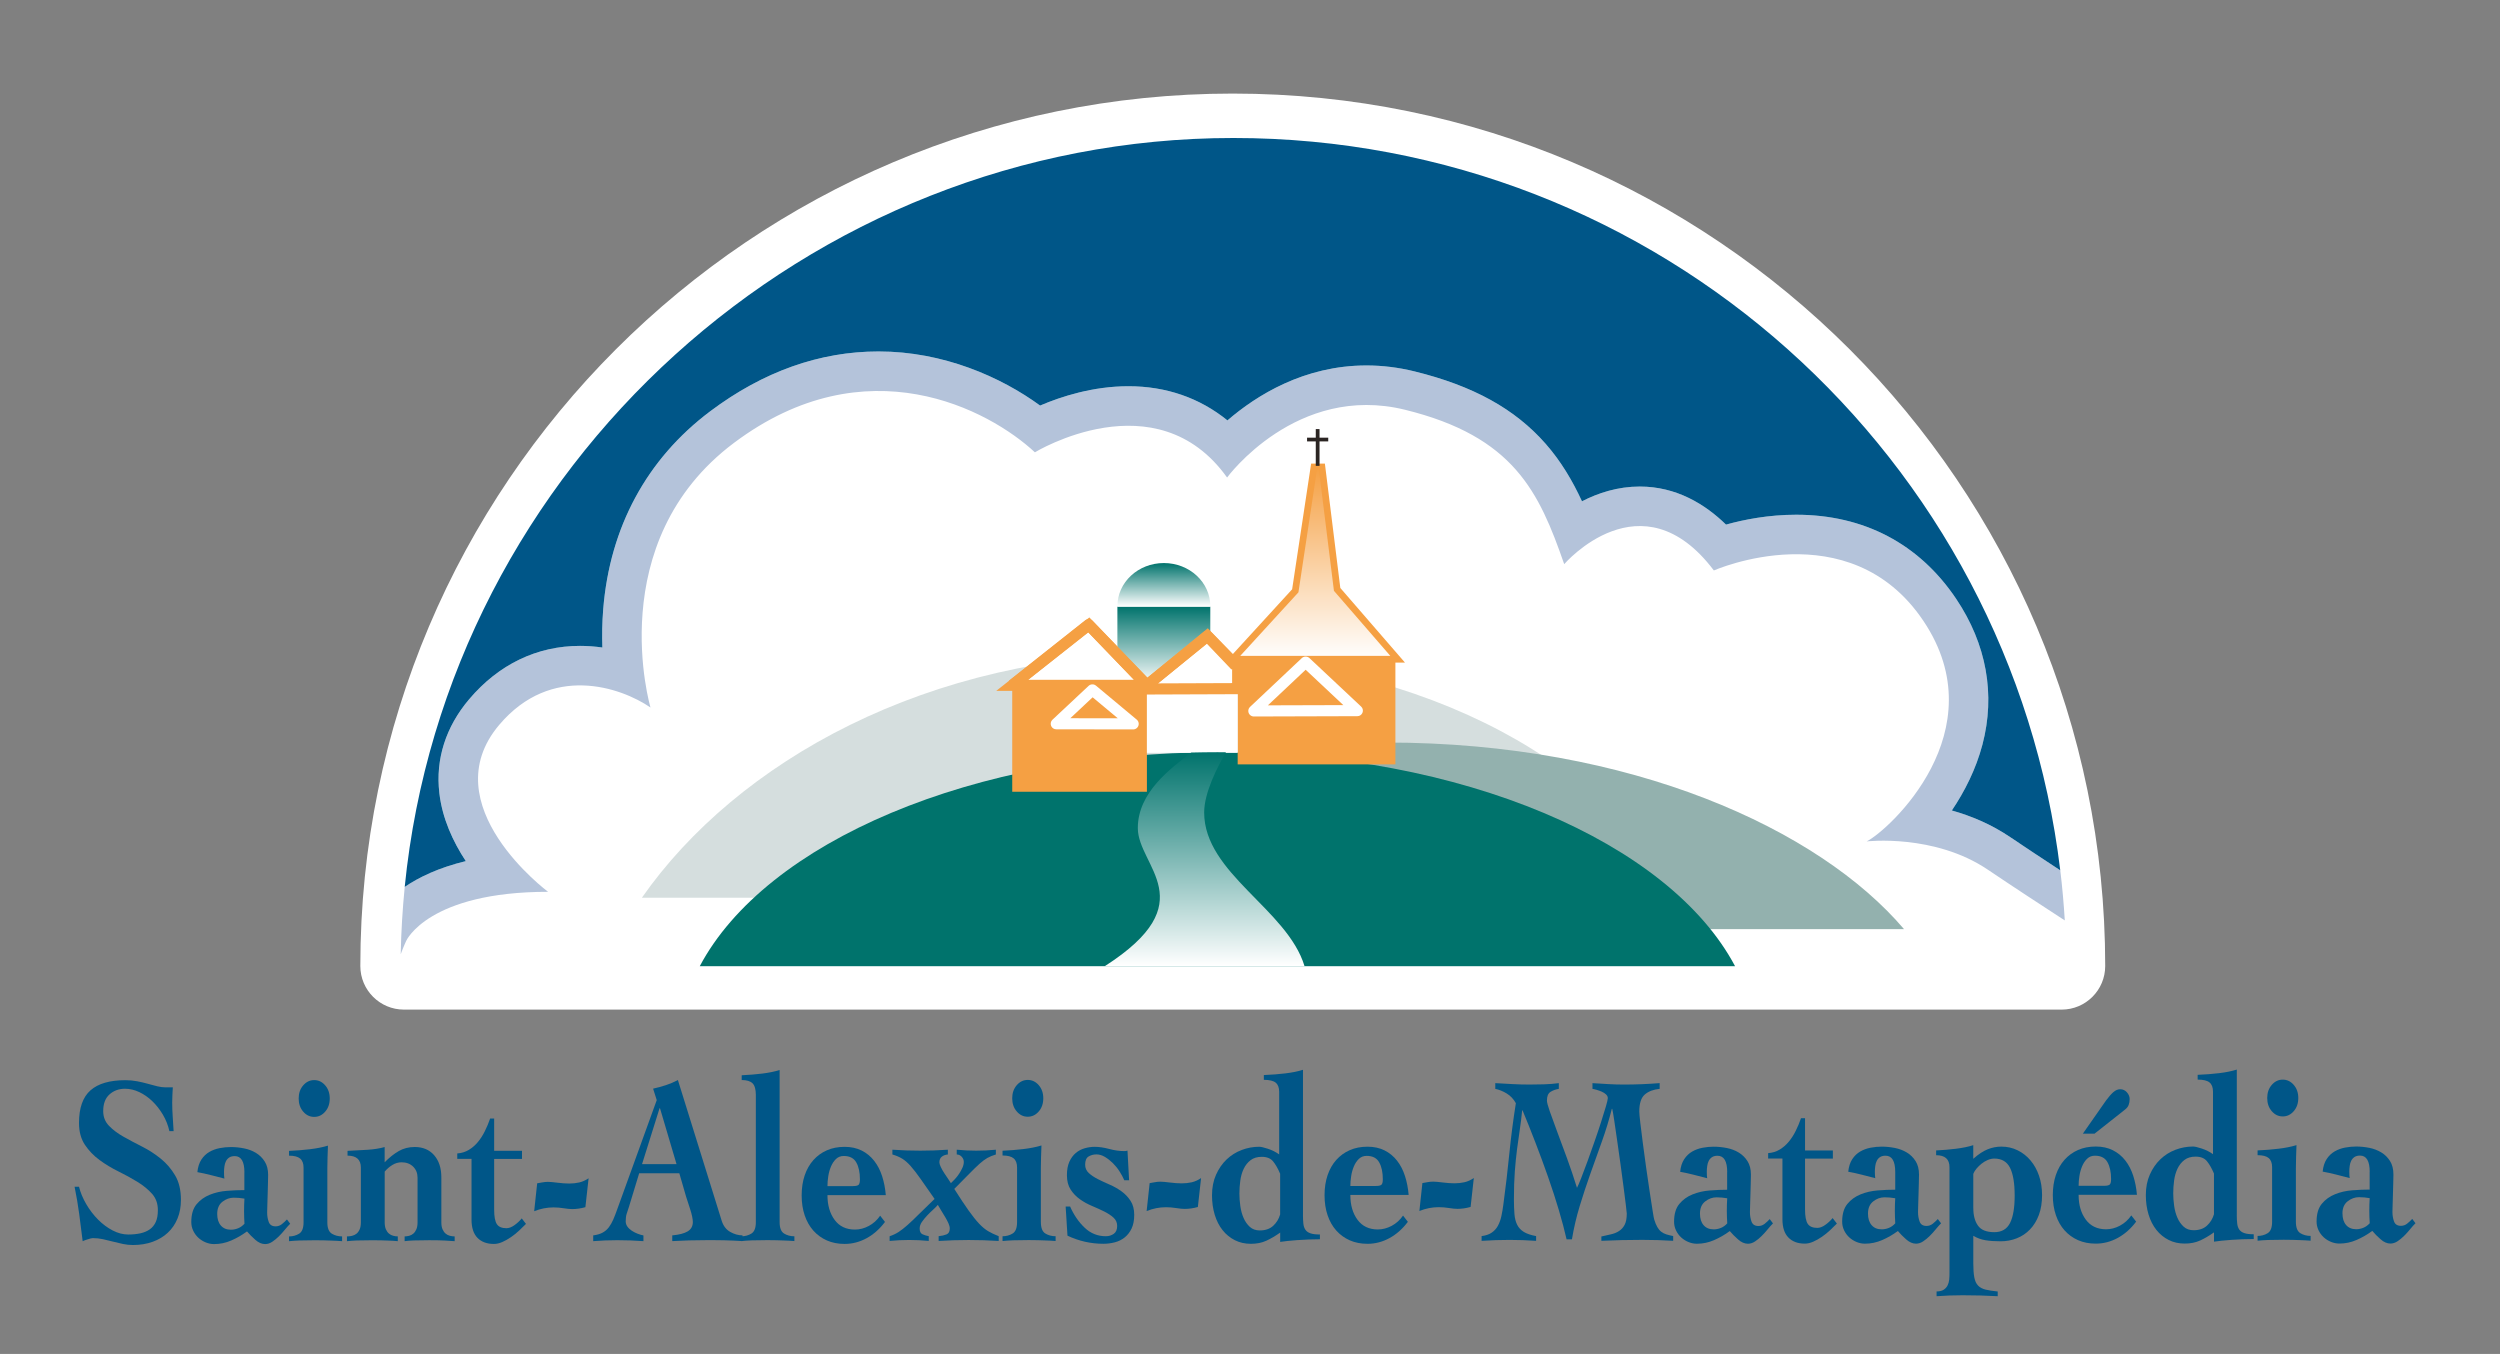 <?xml version="1.0" encoding="UTF-8"?>
<svg id="Calque_1" xmlns="http://www.w3.org/2000/svg" xmlns:xlink="http://www.w3.org/1999/xlink" viewBox="0 0 864 467.91">
  <rect x="0" y="0" width="864" height="467.91" fill="#808080" stroke="none"/>
  <defs>
    <style>
      .cls-1, .cls-2 {
        fill: #fff;
      }

      .cls-1, .cls-3 {
        stroke-miterlimit: 10;
      }

      .cls-1, .cls-3, .cls-4 {
        stroke: #f5a043;
      }

      .cls-1, .cls-4, .cls-5 {
        stroke-width: 3.84px;
      }

      .cls-6 {
        fill: #2b2523;
      }

      .cls-7 {
        fill: #00736c;
      }

      .cls-8 {
        fill: #f5a043;
      }

      .cls-9 {
        fill: #93b1ae;
      }

      .cls-10 {
        fill: url(#linear-gradient-4);
      }

      .cls-3 {
        fill: url(#linear-gradient-2);
        stroke-width: 2.31px;
      }

      .cls-11 {
        fill: url(#linear-gradient-3);
      }

      .cls-4, .cls-5 {
        fill: none;
        stroke-linejoin: round;
      }

      .cls-12 {
        fill: #d5dede;
      }

      .cls-13 {
        fill: #005688;
      }

      .cls-14 {
        fill: #b4c3da;
      }

      .cls-5 {
        stroke: #fff;
        stroke-linecap: square;
      }

      .cls-15 {
        fill: url(#linear-gradient);
      }
    </style>
    <linearGradient id="linear-gradient" x1="402.23" y1="236.65" x2="402.23" y2="209.66" gradientUnits="userSpaceOnUse">
      <stop offset="0" stop-color="#fff"/>
      <stop offset="1" stop-color="#00736c"/>
    </linearGradient>
    <linearGradient id="linear-gradient-2" x1="454.51" y1="227.83" x2="454.51" y2="161.37" gradientUnits="userSpaceOnUse">
      <stop offset="0" stop-color="#fff"/>
      <stop offset="1" stop-color="#f5a043"/>
    </linearGradient>
    <linearGradient id="linear-gradient-3" y1="209.63" y2="194.59" xlink:href="#linear-gradient"/>
    <linearGradient id="linear-gradient-4" x1="416.32" y1="333.92" x2="416.32" y2="259.98" xlink:href="#linear-gradient"/>
  </defs>
  <g>
    <g>
      <path class="cls-2" d="M426.04,32.34h0c166.41,0,301.52,135.1,301.52,301.52h0c0,8.31-6.75,15.06-15.06,15.06H139.59c-8.31,0-15.06-6.75-15.06-15.06h0c0-166.41,135.1-301.52,301.52-301.52Z"/>
      <g>
        <path class="cls-12" d="M577.71,310.26c-22.09-48.71-91.88-84.3-174.55-84.3s-148.6,37.44-181.33,84.3h355.88Z"/>
        <path class="cls-9" d="M658.02,321.1c-29.24-34.42-94.16-64.48-178.89-64.48s-156.25,27.22-178.9,64.48h357.79Z"/>
        <path class="cls-14" d="M138.48,329.8c1.04-2.85,1.94-4.71,1.94-4.71,0,0,7.62-16.88,49-16.88,0,0-40.34-29.99-16.88-57.71,17.97-21.23,41.92-13.07,52.27-5.99,0,0-16.88-57.16,28.86-91.46,45.73-34.3,88.2-11.43,103.99,3.27,0,0,41.92-25.59,66.42,8.71,0,0,23.95-32.67,61.52-23.41,37.57,9.26,46.28,28.31,54.99,53.35,0,0,26.68-31.03,51.72,2.18,0,0,46.82-20.69,72.41,17.42,25.59,38.11-11.98,72.41-19.6,76.22,0,0,23.41-2.72,41.92,9.8,8.39,5.67,18.11,12.02,26.55,17.51-.35-5.82-.87-11.6-1.56-17.32-5.89-3.85-11.88-7.81-17.34-11.5-6.56-4.43-13.53-7.32-20.13-9.18,4.47-6.62,8.35-14.33,10.57-22.74,4.57-17.33,1.44-34.76-9.07-50.4-12.77-19.02-31.89-29.07-55.29-29.07-9.6,0-18.12,1.7-24.25,3.41-7.2-7.02-17.13-13.15-29.8-13.15-7.61,0-14.39,2.22-19.98,5.1-3.22-6.99-7.2-13.78-12.58-19.9-10.6-12.05-25-19.99-45.3-25-5.52-1.36-11.1-2.05-16.6-2.05-21.52,0-38,10.32-48.05,18.99-9.57-7.77-21.17-11.81-34.21-11.81-12.25,0-23.25,3.56-30.53,6.68-13.51-9.87-33.43-18.7-55.83-18.7-20.32,0-39.89,6.95-58.16,20.66-21.92,16.44-34.71,40.1-37,68.42-.38,4.68-.43,9.14-.29,13.24-2.45-.36-5.04-.56-7.73-.56-14.86,0-28.12,6.38-38.33,18.46-8.07,9.53-11.62,20.71-10.29,32.33,1.02,8.82,4.7,16.83,9.15,23.58-9.36,2.27-16.18,5.55-21.11,8.91-.77,7.68-1.23,15.45-1.39,23.29Z"/>
        <path class="cls-7" d="M599.64,333.92c-22.64-42.73-94.17-73.94-178.9-73.94s-156.25,31.21-178.9,73.94h357.79Z"/>
        <polygon class="cls-15" points="386.17 226.12 396.85 236.65 418.28 220.3 418.28 209.66 386.17 209.66 386.17 226.12"/>
        <rect class="cls-8" x="349.83" y="236.79" width="46.54" height="36.84"/>
        <rect class="cls-8" x="427.74" y="227.33" width="54.51" height="36.84"/>
        <rect class="cls-2" x="396.38" y="238.03" width="31.36" height="22.15"/>
        <polygon class="cls-3" points="483.02 227.83 426 227.83 447.65 204.18 454.12 161.37 456.86 161.37 462.11 203.69 483.02 227.83"/>
        <polygon class="cls-6" points="459.04 151.26 456.03 151.26 456.03 148.29 454.73 148.29 454.73 151.26 451.72 151.26 451.72 152.55 454.73 152.55 454.73 161 456.03 161 456.03 152.55 459.04 152.55 459.04 151.26"/>
        <polygon class="cls-5" points="433.33 245.7 451.23 228.83 469.09 245.59 433.33 245.7"/>
        <path class="cls-11" d="M402.23,194.59c-8.87,0-16.05,6.66-16.05,14.88,0,.05,0,.11,0,.16h32.1c0-.05,0-.1,0-.16,0-8.22-7.19-14.88-16.05-14.88Z"/>
        <path class="cls-10" d="M381.8,333.92h69.05c-5.94-19.71-34.69-32.08-34.69-53.13,0-6.79,4.49-15.61,7.52-20.8-.98,0-1.95-.02-2.93-.02-3.05,0-6.07.05-9.09.12-7.22,5.59-18.43,13.78-18.43,26.09,0,13.28,23.24,25.56-11.43,47.73Z"/>
        <polygon class="cls-1" points="349.83 236.85 376.3 215.97 396.38 236.85 417.26 219.74 427.74 230.46 427.74 237.99 396.27 238.11 396.38 236.85 349.83 236.85"/>
        <polyline class="cls-4" points="349.83 236.79 376.22 215.88 396.38 236.79 417.28 219.86 426.99 230.07"/>
        <polygon class="cls-5" points="365.05 250.13 377.54 238.43 391.62 250.17 365.05 250.13"/>
      </g>
    </g>
    <g>
      <path class="cls-13" d="M58.54,390.89c-.47-2.04-1.22-3.94-2.27-5.7-1.05-1.76-2.26-3.3-3.63-4.62-1.37-1.32-2.87-2.37-4.5-3.14-1.63-.77-3.28-1.16-4.95-1.16-2.09,0-3.87.65-5.33,1.94-1.46,1.29-2.2,3.24-2.19,5.82,0,1.98.66,3.66,1.99,5.04,1.33,1.38,2.99,2.63,4.99,3.76,2,1.13,4.15,2.27,6.45,3.43,2.3,1.16,4.45,2.55,6.45,4.17,2,1.62,3.66,3.56,4.99,5.82,1.33,2.26,1.99,5.07,1.99,8.42,0,2.37-.39,4.52-1.18,6.44-.79,1.93-1.91,3.57-3.35,4.91-1.44,1.35-3.18,2.4-5.23,3.14-2.05.74-4.32,1.12-6.83,1.12-1.16,0-2.32-.12-3.49-.37-1.16-.25-2.31-.52-3.45-.82-1.14-.3-2.29-.58-3.45-.83-1.16-.25-2.32-.37-3.49-.37-.19,0-.43.04-.73.12-.3.08-.63.18-.98.29-.35.11-.69.22-1.01.33-.33.11-.58.22-.77.33-.37-3.08-.77-6.19-1.19-9.33-.42-3.14-.95-6.3-1.61-9.5h1.53c.51,2.04,1.35,4.05,2.51,6.03,1.16,1.98,2.52,3.76,4.08,5.33,1.56,1.57,3.24,2.82,5.06,3.76,1.81.94,3.6,1.4,5.37,1.4,1.53,0,2.93-.14,4.18-.41,1.26-.28,2.34-.73,3.24-1.36.91-.63,1.6-1.49,2.09-2.56.49-1.07.73-2.44.73-4.09,0-2.26-.67-4.14-2.02-5.66-1.35-1.51-3.03-2.89-5.06-4.13-2.02-1.24-4.21-2.44-6.55-3.59-2.35-1.16-4.53-2.48-6.55-3.96-2.02-1.49-3.71-3.25-5.06-5.28-1.35-2.04-2.02-4.54-2.02-7.52,0-5.17,1.32-8.93,3.97-11.27,2.65-2.34,6.67-3.51,12.06-3.51,1.39,0,2.74.12,4.04.37,1.3.25,2.53.54,3.7.87,1.16.33,2.25.62,3.28.87,1.02.25,1.98.37,2.86.37h2.51c-.05.94-.09,1.82-.14,2.64-.05.83-.07,1.68-.07,2.56,0,1.6.06,3.25.18,4.96.12,1.71.22,3.36.31,4.96h-1.46Z"/>
      <path class="cls-13" d="M84.47,405.17c0-3.74-1.12-5.62-3.35-5.62-.79,0-1.43.17-1.92.5-.49.33-.86.76-1.12,1.28-.26.52-.43,1.11-.52,1.78-.09.66-.14,1.29-.14,1.9,0,.55.01,1,.03,1.36.02.36.06.67.1.95-1.72-.44-3.32-.85-4.81-1.24-1.49-.38-3-.71-4.53-.99.18-1.76.65-3.21,1.39-4.34.74-1.13,1.66-2.01,2.75-2.64,1.09-.63,2.29-1.07,3.59-1.32,1.3-.25,2.58-.37,3.83-.37,1.49,0,3,.15,4.53.45,1.53.3,2.92.82,4.15,1.57,1.23.74,2.24,1.73,3.03,2.97.79,1.24,1.19,2.79,1.19,4.67,0,.99-.02,2.09-.07,3.3-.05,1.21-.08,2.41-.1,3.59-.02,1.18-.06,2.31-.1,3.39-.05,1.07-.07,1.97-.07,2.68,0,1.21.19,2.31.56,3.3.37.99,1.16,1.49,2.37,1.49.79,0,1.5-.25,2.13-.74.63-.5,1.22-1.05,1.78-1.65l1.12,1.49c-.56.55-1.17,1.24-1.85,2.07-.67.83-1.37,1.6-2.09,2.31-.72.72-1.48,1.33-2.27,1.86-.79.52-1.6.79-2.44.79-1.16,0-2.3-.49-3.42-1.49-1.12-.99-2.07-1.95-2.86-2.89-1.72,1.27-3.53,2.31-5.44,3.14-1.91.83-3.88,1.24-5.93,1.24-.98,0-1.94-.19-2.89-.58-.95-.39-1.8-.92-2.55-1.61-.74-.69-1.34-1.5-1.78-2.44-.44-.94-.66-1.93-.66-2.97,0-2.64.6-4.69,1.81-6.15,1.21-1.46,2.73-2.56,4.57-3.3,1.84-.74,3.82-1.2,5.96-1.36,2.14-.17,4.14-.25,6-.25v-6.11ZM75.07,419.54c0,1.71.42,3.04,1.26,4.01.84.96,2,1.44,3.49,1.44.84,0,1.66-.17,2.47-.5.81-.33,1.54-.85,2.2-1.57-.05-.77-.08-1.49-.1-2.15-.02-.66-.04-1.35-.04-2.06,0-.77.01-1.51.03-2.23.02-.72.06-1.46.1-2.23-.65-.11-1.27-.19-1.85-.25-.58-.05-1.2-.08-1.85-.08-1.39,0-2.7.47-3.9,1.4-1.21.94-1.81,2.34-1.81,4.21Z"/>
      <path class="cls-13" d="M113.13,422.43c0,1.98.51,3.29,1.54,3.92,1.02.63,2.21.95,3.56.95v1.65c-.6-.06-1.21-.1-1.81-.12-.6-.03-1.26-.05-1.95-.08-.7-.03-1.49-.05-2.37-.08-.88-.03-1.93-.04-3.14-.04-2.28,0-4.09.03-5.44.08-1.35.05-2.56.14-3.63.25v-1.65c1.3,0,2.46-.32,3.49-.95,1.02-.63,1.53-1.94,1.53-3.92v-18.91c0-1.43-.4-2.48-1.19-3.14-.79-.66-2.07-.99-3.83-.99v-1.65c2.51-.11,4.93-.3,7.25-.58,2.32-.28,4.39-.69,6.2-1.24-.05,1.38-.09,2.73-.14,4.05-.05,1.32-.07,2.62-.07,3.88v18.58ZM108.59,373.28c1.49,0,2.75.61,3.8,1.82,1.05,1.21,1.57,2.73,1.57,4.54,0,1.82-.52,3.33-1.57,4.54-1.05,1.21-2.31,1.82-3.8,1.82-1.49,0-2.75-.6-3.8-1.82-1.05-1.21-1.57-2.73-1.57-4.54,0-1.82.52-3.33,1.57-4.54,1.05-1.21,2.31-1.82,3.8-1.82Z"/>
      <path class="cls-13" d="M132.93,401.69c1.63-1.65,3.25-2.95,4.88-3.88,1.63-.94,3.46-1.41,5.51-1.41,2.83,0,5.08.95,6.73,2.85,1.65,1.9,2.48,4.45,2.48,7.64v15.53c0,.99.14,1.8.42,2.44.28.63.64,1.13,1.08,1.49.44.36.93.61,1.46.74.53.14,1.08.21,1.64.21v1.65c-.98-.06-2.08-.12-3.31-.21-1.23-.08-3.06-.12-5.47-.12-2.28,0-4.07.03-5.37.08-1.3.05-2.35.14-3.14.25v-1.65c.51,0,1.03-.07,1.57-.21.53-.14,1.01-.39,1.43-.74.42-.36.77-.85,1.05-1.49.28-.63.42-1.45.42-2.44v-15.36c0-1.6-.52-2.89-1.54-3.88-1.02-.99-2.35-1.49-3.97-1.49-1.12,0-2.17.3-3.17.91-1,.61-1.89,1.38-2.68,2.31v17.51c0,.99.14,1.8.42,2.44.28.63.64,1.13,1.08,1.49.44.36.93.61,1.46.74.53.14,1.06.21,1.57.21v1.65c-.46-.06-.95-.1-1.46-.12-.51-.03-1.1-.06-1.78-.08-.67-.03-1.45-.05-2.34-.08-.88-.03-1.93-.04-3.14-.04-2.28,0-4.08.03-5.4.08-1.32.05-2.47.14-3.45.25v-1.65c.6,0,1.2-.07,1.78-.21.58-.14,1.09-.39,1.53-.74.44-.36.8-.85,1.08-1.49.28-.63.42-1.45.42-2.44v-18.91c0-2.75-1.54-4.13-4.61-4.13v-1.65c2.28-.11,4.55-.23,6.83-.37,2.28-.14,4.28-.46,6-.95v5.29Z"/>
      <path class="cls-13" d="M158.03,400.53v-1.9c1.49-.11,2.82-.52,4.01-1.24,1.18-.72,2.23-1.62,3.14-2.73.91-1.1,1.71-2.35,2.4-3.76.7-1.4,1.3-2.85,1.81-4.34h1.39s0,11.15,0,11.15h9.62s0,2.81,0,2.81h-9.62s0,17.51,0,17.51c0,2.42.31,4.1.94,5.04.63.94,1.73,1.4,3.31,1.4.84,0,1.73-.33,2.68-.99.95-.66,1.82-1.46,2.61-2.4l1.46,1.9c-.7.72-1.49,1.49-2.37,2.31-.88.83-1.82,1.58-2.82,2.27-1,.69-2,1.25-3,1.69-1,.44-1.96.66-2.89.66-2.42,0-4.31-.7-5.68-2.1-1.37-1.4-2.06-3.51-2.06-6.32v-20.98s-4.96,0-4.96,0Z"/>
      <path class="cls-13" d="M185.64,408.95c.37-.05.92-.15,1.64-.29.72-.14,1.41-.21,2.06-.21.37,0,.85.03,1.43.08.58.06,1.21.12,1.88.21.67.08,1.37.15,2.09.21.72.06,1.38.08,1.99.08,1.21,0,2.36-.12,3.45-.37,1.09-.25,2.17-.73,3.24-1.45l-1.11,9.99c-1.58.44-3.09.66-4.53.66-.79,0-1.78-.1-2.96-.29-1.19-.19-2.36-.29-3.52-.29-2.28,0-4.51.44-6.69,1.32l1.04-9.66Z"/>
      <path class="cls-13" d="M205.02,426.95c1.3-.17,2.38-.48,3.24-.95.86-.47,1.58-1.09,2.16-1.86.58-.77,1.09-1.67,1.53-2.68.44-1.02.89-2.19,1.36-3.51l13.66-37.75-1.26-3.96c1.49-.33,2.95-.73,4.39-1.2,1.44-.47,2.83-1.06,4.18-1.78l15.14,48.64c.56,1.76,1.53,3.04,2.93,3.84,1.39.8,2.81,1.2,4.25,1.2v1.98c-.88-.05-1.88-.11-3-.16-1.12-.05-2.23-.1-3.35-.12-1.12-.03-2.23-.04-3.35-.04-1.07,0-2.05,0-2.93,0-1.95,0-3.89.03-5.82.08-1.93.05-3.87.14-5.82.25v-1.98c2.42-.22,4.21-.69,5.37-1.41,1.16-.72,1.74-1.79,1.74-3.22,0-.5-.08-1.13-.24-1.9-.16-.77-.37-1.55-.63-2.35-.26-.8-.51-1.6-.77-2.39-.26-.8-.48-1.47-.66-2.02l-2.37-8.18h-13.87s-3.55,11.65-3.55,11.65c-.23.77-.48,1.52-.73,2.23-.26.72-.38,1.62-.38,2.73,0,.66.2,1.27.59,1.82.39.55.91,1.03,1.53,1.44.63.41,1.3.76,2.02,1.03.72.28,1.38.47,1.99.58v1.98c-1.49-.11-2.99-.19-4.5-.25-1.51-.05-3.01-.08-4.5-.08-1.39,0-2.79.03-4.18.08-1.39.05-2.79.14-4.18.25v-1.98ZM233.81,402.33l-5.72-19.33h-.14l-6.06,19.33h11.92Z"/>
      <path class="cls-13" d="M269.44,422.39c0,1.98.51,3.29,1.54,3.92,1.02.63,2.21.95,3.56.95v1.65c-.6-.06-1.21-.1-1.81-.12-.6-.03-1.26-.06-1.95-.08-.7-.03-1.49-.06-2.37-.08-.88-.03-1.93-.04-3.14-.04-2.28,0-4.09.03-5.44.08-1.35.05-2.56.14-3.63.25v-1.65c1.3,0,2.46-.32,3.49-.95,1.02-.63,1.53-1.94,1.53-3.92v-44.02c-.01-1.93-.39-3.26-1.16-4.01-.77-.74-2.01-1.11-3.73-1.11v-1.65c2.42-.11,4.78-.3,7.08-.58,2.3-.28,4.31-.69,6.03-1.24v52.61Z"/>
      <path class="cls-13" d="M285.97,413.05c0,3.47.83,6.32,2.48,8.55,1.65,2.23,3.99,3.34,7.01,3.34,1.63,0,3.22-.41,4.78-1.24,1.56-.83,2.87-2.01,3.94-3.55l1.67,2.15c-1.81,2.42-3.93,4.3-6.34,5.62-2.42,1.32-4.95,1.98-7.6,1.98-2.28,0-4.32-.4-6.14-1.2-1.81-.8-3.37-1.93-4.67-3.39-1.3-1.46-2.3-3.22-3-5.28-.7-2.06-1.05-4.36-1.05-6.9,0-2.53.35-4.83,1.04-6.9.7-2.07,1.7-3.83,3-5.29,1.3-1.46,2.86-2.59,4.67-3.39,1.81-.8,3.86-1.2,6.14-1.2,2.23,0,4.19.43,5.89,1.28,1.7.85,3.14,2.04,4.32,3.55,1.19,1.51,2.1,3.29,2.76,5.33.65,2.04,1.07,4.21,1.26,6.52h-20.15ZM294.82,409.91c.93,0,1.56-.14,1.88-.41.32-.27.49-.91.49-1.9,0-2.42-.42-4.38-1.26-5.86-.84-1.49-2.28-2.23-4.32-2.23-1.07,0-1.96.34-2.68,1.03-.72.69-1.3,1.56-1.74,2.6-.44,1.05-.76,2.18-.94,3.39-.19,1.21-.28,2.34-.28,3.39h8.85Z"/>
      <path class="cls-13" d="M307.44,427.25c1.16-.39,2.21-.88,3.14-1.49.93-.61,1.95-1.4,3.07-2.4,1.12-.99,2.41-2.22,3.87-3.68,1.46-1.46,3.29-3.24,5.47-5.33-1.95-2.81-3.57-5.12-4.85-6.94-1.28-1.82-2.42-3.29-3.42-4.42-1-1.13-1.98-1.98-2.93-2.56-.95-.58-2.08-1.06-3.38-1.44v-1.65c1.63.11,3.23.19,4.81.25,1.58.06,3.18.08,4.81.08,1.58,0,3.16-.03,4.74-.08,1.58-.05,3.18-.14,4.81-.25v1.65c-.79.06-1.48.3-2.06.74-.58.44-.87,1.1-.87,1.98,0,.39.16.92.49,1.61.32.69.72,1.39,1.19,2.11.46.72.92,1.39,1.36,2.02.44.63.76,1.11.94,1.45.42-.39.88-.85,1.39-1.4.51-.55.99-1.16,1.43-1.82.44-.66.82-1.35,1.15-2.06.32-.72.49-1.4.49-2.07s-.24-1.25-.73-1.78c-.49-.52-1.06-.78-1.71-.78v-1.65c1.11.11,2.24.19,3.38.25,1.14.06,2.27.08,3.38.08,1.12,0,2.24-.03,3.38-.08,1.14-.05,2.27-.14,3.38-.25v1.65c-1.11.33-2.09.73-2.93,1.2-.84.47-1.74,1.14-2.72,2.02-.98.88-2.14,2.01-3.49,3.39-1.35,1.38-3.09,3.14-5.23,5.29,1.95,3.08,3.6,5.57,4.95,7.47,1.35,1.9,2.56,3.41,3.63,4.54,1.07,1.13,2.11,2,3.14,2.6,1.02.61,2.23,1.18,3.63,1.73v1.65c-1.77-.11-3.5-.19-5.19-.25-1.7-.05-3.43-.08-5.19-.08-1.77,0-3.5.03-5.19.08-1.7.05-3.43.14-5.19.25v-1.65c1.07-.11,1.97-.32,2.72-.62.74-.3,1.12-.98,1.12-2.02,0-.55-.15-1.16-.45-1.82-.3-.66-.66-1.35-1.08-2.06-.42-.71-.86-1.44-1.33-2.19-.47-.74-.88-1.44-1.26-2.11-.42.5-.98,1.06-1.67,1.69-.7.63-1.38,1.31-2.06,2.02-.67.72-1.27,1.45-1.78,2.19-.51.74-.77,1.5-.77,2.27,0,1.05.35,1.72,1.05,2.02.7.3,1.39.51,2.09.62v1.65c-1.11-.11-2.24-.19-3.38-.25-1.14-.05-2.27-.08-3.38-.08-1.12,0-2.24.03-3.38.08-1.14.05-2.27.14-3.38.25v-1.65Z"/>
      <path class="cls-13" d="M359.73,422.37c0,1.98.51,3.29,1.53,3.92,1.02.63,2.21.95,3.56.95v1.65c-.6-.05-1.21-.1-1.81-.12-.6-.03-1.26-.06-1.95-.08-.7-.03-1.49-.05-2.37-.08-.88-.03-1.93-.04-3.14-.04-2.28,0-4.09.03-5.44.08-1.35.05-2.56.14-3.63.25v-1.65c1.3,0,2.46-.32,3.49-.95,1.02-.63,1.53-1.94,1.53-3.92v-18.91c0-1.43-.4-2.48-1.19-3.14-.79-.66-2.07-.99-3.83-.99v-1.65c2.51-.11,4.93-.3,7.25-.58,2.32-.28,4.39-.69,6.2-1.24-.05,1.38-.09,2.73-.14,4.05-.05,1.32-.07,2.62-.07,3.88v18.58ZM355.19,373.22c1.49,0,2.75.61,3.8,1.82,1.05,1.21,1.57,2.73,1.57,4.54,0,1.82-.52,3.33-1.57,4.54-1.05,1.21-2.31,1.82-3.8,1.82-1.49,0-2.75-.6-3.8-1.82-1.05-1.21-1.57-2.73-1.57-4.54,0-1.82.52-3.33,1.57-4.54,1.05-1.21,2.31-1.82,3.8-1.82Z"/>
      <path class="cls-13" d="M369.84,417c1.26,2.86,2.92,5.29,4.99,7.27,2.07,1.98,4.52,2.97,7.36,2.97,1.02,0,1.93-.28,2.72-.83.79-.55,1.18-1.46,1.18-2.73,0-1.16-.43-2.12-1.29-2.89-.86-.77-1.93-1.47-3.21-2.11-1.28-.63-2.67-1.27-4.18-1.9-1.51-.63-2.91-1.4-4.18-2.31-1.28-.91-2.35-2.02-3.21-3.34-.86-1.32-1.29-2.97-1.29-4.96,0-1.87.28-3.43.84-4.67.56-1.24,1.29-2.24,2.2-3.01.91-.77,1.94-1.32,3.1-1.65,1.16-.33,2.32-.5,3.49-.5,1.49,0,3.15.25,4.99.74,1.84.5,3.61.74,5.33.74.28,0,.6-.05.98-.17l.56,10.24h-1.67c-.42-.99-.97-2.01-1.64-3.06-.67-1.05-1.44-1.99-2.3-2.85-.86-.85-1.78-1.57-2.75-2.15-.98-.58-1.95-.87-2.93-.87-.98,0-1.87.24-2.68.7-.81.47-1.22,1.42-1.22,2.85,0,1.16.42,2.12,1.26,2.89.84.77,1.88,1.47,3.14,2.11,1.26.63,2.61,1.27,4.08,1.9,1.46.63,2.82,1.4,4.08,2.31,1.26.91,2.3,2.01,3.14,3.3.84,1.29,1.26,2.9,1.26,4.83,0,1.87-.3,3.44-.9,4.71-.6,1.27-1.41,2.3-2.4,3.1-1,.8-2.14,1.36-3.42,1.69-1.28.33-2.59.5-3.94.5-2.14,0-4.25-.23-6.34-.7-2.09-.47-4.11-1.17-6.07-2.1l-.63-10.08h1.6Z"/>
      <path class="cls-13" d="M397.31,408.89c.37-.05.92-.15,1.64-.29.72-.14,1.41-.21,2.06-.21.37,0,.85.03,1.43.08.58.06,1.21.12,1.88.21.67.08,1.37.15,2.09.21.72.05,1.38.08,1.99.08,1.21,0,2.36-.12,3.45-.37,1.09-.25,2.17-.73,3.24-1.45l-1.11,9.99c-1.58.44-3.09.66-4.53.66-.79,0-1.78-.1-2.96-.29-1.18-.19-2.36-.29-3.52-.29-2.28,0-4.51.44-6.69,1.32l1.04-9.66Z"/>
      <path class="cls-13" d="M450.3,419.86c0,1.16.05,2.17.14,3.02.09.85.32,1.56.7,2.11.37.55.95.97,1.74,1.24.79.28,1.88.41,3.28.41v1.65c-1.25,0-2.56.03-3.9.08-1.35.06-2.64.12-3.87.21-1.23.08-2.36.18-3.38.29-1.02.11-1.88.22-2.58.33v-3.22c-1.63,1.16-3.22,2.09-4.78,2.81-1.56.72-3.34,1.07-5.33,1.07-2.05,0-3.89-.41-5.54-1.24-1.65-.83-3.07-1.98-4.25-3.47-1.19-1.49-2.09-3.26-2.72-5.33-.63-2.06-.94-4.31-.94-6.73,0-2.64.46-5.01,1.39-7.1.93-2.09,2.15-3.85,3.66-5.29,1.51-1.43,3.24-2.52,5.19-3.26,1.95-.74,3.97-1.12,6.07-1.12.6,0,1.61.23,3.03.7,1.42.47,2.71,1.11,3.87,1.94v-21.64c0-1.43-.4-2.48-1.19-3.14-.79-.66-2.16-.99-4.11-.99v-1.65c2.65-.11,5.13-.3,7.46-.58,2.32-.28,4.35-.69,6.07-1.24v50.12ZM442.42,405.66c-.74-1.76-1.55-3.18-2.41-4.25-.86-1.07-2.17-1.61-3.94-1.61-1.58,0-2.87.39-3.87,1.16-1,.77-1.79,1.76-2.37,2.97-.58,1.21-.98,2.57-1.18,4.09-.21,1.52-.31,3.01-.31,4.5,0,1.32.1,2.74.31,4.25.21,1.52.58,2.89,1.12,4.13.53,1.24,1.26,2.27,2.16,3.1.91.83,2.06,1.24,3.45,1.24,1.91,0,3.44-.52,4.6-1.57,1.16-1.05,1.97-2.37,2.44-3.96v-14.04Z"/>
      <path class="cls-13" d="M466.68,413.01c0,3.47.83,6.32,2.48,8.55,1.65,2.23,3.99,3.34,7.01,3.34,1.63,0,3.22-.41,4.78-1.24,1.56-.83,2.87-2.01,3.94-3.55l1.67,2.15c-1.81,2.42-3.93,4.3-6.34,5.62-2.42,1.32-4.95,1.98-7.6,1.98-2.28,0-4.32-.4-6.14-1.2-1.81-.8-3.37-1.93-4.67-3.39-1.3-1.46-2.3-3.22-3-5.29-.7-2.06-1.05-4.36-1.05-6.9,0-2.53.35-4.83,1.04-6.9.7-2.06,1.7-3.83,3-5.29,1.3-1.46,2.86-2.59,4.67-3.39,1.81-.8,3.86-1.2,6.14-1.2,2.23,0,4.19.43,5.89,1.28,1.7.85,3.14,2.04,4.32,3.55,1.19,1.52,2.1,3.29,2.75,5.33.65,2.04,1.07,4.21,1.26,6.52h-20.15ZM475.53,409.87c.93,0,1.56-.14,1.88-.41.32-.28.49-.91.49-1.9,0-2.42-.42-4.38-1.26-5.86-.84-1.49-2.28-2.23-4.32-2.23-1.07,0-1.96.35-2.68,1.03-.72.69-1.3,1.56-1.74,2.6-.44,1.05-.76,2.18-.94,3.39-.19,1.21-.28,2.34-.28,3.39h8.85Z"/>
      <path class="cls-13" d="M491.57,408.87c.37-.05.92-.15,1.64-.29.72-.14,1.41-.21,2.06-.21.37,0,.85.03,1.43.08.58.06,1.21.12,1.88.21.67.08,1.37.15,2.09.21.72.05,1.38.08,1.99.08,1.21,0,2.36-.12,3.45-.37,1.09-.25,2.17-.73,3.24-1.45l-1.11,9.99c-1.58.44-3.09.66-4.53.66-.79,0-1.78-.1-2.96-.29-1.18-.19-2.36-.29-3.52-.29-2.28,0-4.51.44-6.69,1.32l1.04-9.66Z"/>
      <path class="cls-13" d="M541.42,428.35c-.7-3.08-1.59-6.47-2.69-10.16-1.09-3.69-2.33-7.49-3.7-11.4-1.37-3.91-2.81-7.83-4.33-11.77-1.51-3.94-3.01-7.69-4.5-11.27h-.14c-.23,2.37-.51,4.61-.83,6.73-.33,2.12-.64,4.35-.94,6.69-.3,2.34-.56,4.9-.77,7.68-.21,2.78-.31,6.02-.31,9.7,0,1.87.06,3.54.18,5,.12,1.46.43,2.7.94,3.72.51,1.02,1.28,1.85,2.3,2.48,1.02.63,2.44,1.11,4.25,1.44v1.65c-1.53-.11-3.06-.19-4.57-.25-1.51-.05-3.03-.08-4.57-.08-1.63,0-3.24.03-4.85.08-1.6.05-3.22.14-4.85.25v-1.65c1.39-.17,2.54-.55,3.45-1.16.91-.61,1.63-1.39,2.16-2.35.53-.96.94-2.08,1.22-3.35.28-1.27.51-2.64.7-4.13.79-5.84,1.47-11.66,2.05-17.47.58-5.81,1.33-11.63,2.26-17.47-.79-1.43-1.84-2.55-3.14-3.34-1.3-.8-2.63-1.33-3.97-1.61v-1.98c1.95.11,3.91.22,5.89.33,1.98.11,3.94.16,5.89.16,1.67,0,3.37-.03,5.09-.08,1.72-.05,3.42-.19,5.09-.41v1.98c-1.07.17-2.02.51-2.86,1.03-.84.52-1.25,1.53-1.25,3.01,0,.61.33,1.85.98,3.72.65,1.87,1.49,4.17,2.51,6.9,1.02,2.73,2.15,5.77,3.38,9.13,1.23,3.36,2.41,6.83,3.52,10.41.32-.61.81-1.73,1.46-3.39.65-1.65,1.37-3.56,2.16-5.74.79-2.17,1.6-4.46,2.44-6.86.84-2.39,1.59-4.64,2.26-6.73.67-2.09,1.23-3.89,1.67-5.41.44-1.51.66-2.46.66-2.85,0-.5-.21-.94-.63-1.32-.42-.38-.92-.7-1.5-.95-.58-.25-1.16-.45-1.74-.62-.58-.17-1.06-.27-1.43-.33v-1.98c1.81.11,3.63.22,5.44.33,1.81.11,3.63.16,5.44.16,4.14,0,8.25-.17,12.34-.5v1.98c-2.18.22-3.9.88-5.16,1.98-1.25,1.1-1.88,3.06-1.88,5.86,0,.61.12,1.9.35,3.88.23,1.98.52,4.31.87,6.98.35,2.67.73,5.51,1.15,8.51.42,3,.83,5.78,1.22,8.34.39,2.56.73,4.74,1.01,6.52.28,1.79.46,2.82.56,3.1.33,1.05.67,1.9,1.05,2.56.37.66.81,1.2,1.32,1.61.51.41,1.12.73,1.81.95.7.22,1.49.41,2.37.58v1.65c-1.77-.11-3.54-.19-5.33-.25-1.79-.05-3.57-.08-5.33-.08-2.37,0-4.73.03-7.08.08-2.35.05-4.71.14-7.08.25v-1.49c1.12-.28,2.2-.52,3.24-.74,1.05-.22,1.99-.59,2.82-1.12.84-.52,1.5-1.25,1.99-2.19.49-.94.73-2.23.73-3.88,0-.28-.1-1.24-.31-2.89-.21-1.65-.47-3.68-.77-6.07-.3-2.4-.65-5.01-1.05-7.85-.4-2.84-.78-5.55-1.15-8.14-.37-2.59-.71-4.9-1.01-6.94-.3-2.04-.55-3.47-.73-4.3h-.14c-.98,3.86-2.12,7.63-3.45,11.32-1.32,3.69-2.65,7.39-3.97,11.11-1.32,3.72-2.55,7.45-3.69,11.19-1.14,3.75-2.03,7.57-2.68,11.48h-1.88Z"/>
      <path class="cls-13" d="M596.92,405.05c0-3.74-1.12-5.62-3.35-5.62-.79,0-1.43.17-1.92.5-.49.33-.86.76-1.12,1.28-.26.52-.43,1.12-.52,1.78-.09.66-.14,1.29-.14,1.9,0,.55.01,1.01.03,1.36.02.36.06.68.1.95-1.72-.44-3.32-.85-4.81-1.24-1.49-.38-3-.71-4.53-.99.18-1.76.65-3.21,1.39-4.34.74-1.13,1.66-2.01,2.75-2.64,1.09-.63,2.29-1.07,3.59-1.32,1.3-.25,2.58-.37,3.83-.37,1.49,0,3,.15,4.53.45,1.53.3,2.92.82,4.15,1.57,1.23.74,2.24,1.73,3.03,2.97.79,1.24,1.19,2.79,1.19,4.67,0,.99-.02,2.09-.07,3.3-.05,1.21-.08,2.41-.1,3.59-.02,1.18-.06,2.31-.1,3.39-.05,1.07-.07,1.97-.07,2.68,0,1.21.19,2.31.56,3.3.37.99,1.16,1.49,2.37,1.49.79,0,1.5-.25,2.13-.74.63-.5,1.22-1.05,1.78-1.65l1.12,1.49c-.56.55-1.17,1.24-1.85,2.07-.67.83-1.37,1.6-2.09,2.31-.72.72-1.48,1.34-2.27,1.86-.79.52-1.6.79-2.44.79-1.16,0-2.3-.49-3.42-1.49-1.12-.99-2.07-1.95-2.86-2.89-1.72,1.27-3.53,2.31-5.44,3.14-1.91.83-3.88,1.24-5.93,1.24-.98,0-1.94-.19-2.89-.58-.95-.39-1.8-.92-2.55-1.61-.74-.69-1.34-1.5-1.78-2.44-.44-.94-.66-1.93-.66-2.97,0-2.64.6-4.69,1.81-6.15,1.21-1.46,2.73-2.56,4.57-3.3,1.84-.74,3.82-1.2,5.96-1.36,2.14-.17,4.14-.25,6-.25v-6.11ZM587.51,419.42c0,1.71.42,3.04,1.26,4.01.84.96,2,1.44,3.49,1.44.84,0,1.66-.17,2.48-.5.81-.33,1.54-.85,2.2-1.57-.05-.77-.08-1.49-.11-2.15-.02-.66-.03-1.35-.04-2.06,0-.77.01-1.51.03-2.23.02-.71.06-1.46.1-2.23-.65-.11-1.27-.19-1.85-.25-.58-.05-1.2-.08-1.85-.08-1.39,0-2.7.47-3.9,1.41-1.21.94-1.81,2.34-1.81,4.21Z"/>
      <path class="cls-13" d="M611.07,400.42v-1.9c1.49-.11,2.82-.52,4.01-1.24,1.18-.72,2.23-1.62,3.14-2.73.91-1.1,1.71-2.35,2.4-3.76.7-1.4,1.3-2.85,1.81-4.34h1.39s0,11.15,0,11.15h9.62s0,2.81,0,2.81h-9.62s0,17.51,0,17.51c0,2.42.31,4.1.94,5.04.63.94,1.73,1.4,3.31,1.4.84,0,1.73-.33,2.68-.99.95-.66,1.82-1.46,2.61-2.4l1.47,1.9c-.7.72-1.49,1.49-2.37,2.31-.88.83-1.82,1.58-2.82,2.27-1,.69-2,1.25-3,1.69-1,.44-1.96.66-2.89.66-2.42,0-4.31-.7-5.68-2.11-1.37-1.4-2.06-3.51-2.06-6.32v-20.98s-4.96,0-4.96,0Z"/>
      <path class="cls-13" d="M654.99,405.03c0-3.74-1.12-5.62-3.35-5.62-.79,0-1.43.17-1.92.5-.49.33-.86.76-1.11,1.28-.26.52-.43,1.11-.52,1.78-.09.66-.14,1.29-.14,1.9,0,.55.01,1,.04,1.36.02.36.06.67.1.95-1.72-.44-3.32-.85-4.81-1.24-1.49-.38-3-.71-4.53-.99.18-1.76.65-3.21,1.39-4.34.74-1.13,1.66-2.01,2.75-2.64,1.09-.63,2.29-1.07,3.59-1.32,1.3-.25,2.58-.37,3.83-.37,1.49,0,3,.15,4.53.45,1.53.3,2.92.83,4.15,1.57,1.23.74,2.24,1.73,3.03,2.97.79,1.24,1.19,2.8,1.19,4.67,0,.99-.02,2.09-.07,3.3-.05,1.21-.08,2.41-.1,3.59-.02,1.18-.06,2.31-.1,3.39-.05,1.07-.07,1.97-.07,2.68,0,1.21.19,2.31.56,3.3.37.99,1.16,1.49,2.37,1.49.79,0,1.5-.25,2.13-.74.63-.5,1.22-1.05,1.78-1.65l1.12,1.49c-.56.55-1.17,1.24-1.85,2.07-.67.83-1.37,1.6-2.09,2.31-.72.72-1.48,1.33-2.27,1.86-.79.52-1.6.78-2.44.79-1.16,0-2.3-.5-3.42-1.49-1.12-.99-2.07-1.95-2.86-2.89-1.72,1.27-3.53,2.31-5.44,3.14-1.91.83-3.88,1.24-5.93,1.24-.98,0-1.94-.19-2.89-.58-.95-.39-1.8-.92-2.55-1.61-.74-.69-1.34-1.5-1.78-2.44-.44-.94-.66-1.93-.66-2.97,0-2.64.6-4.69,1.81-6.15,1.21-1.46,2.73-2.56,4.57-3.3,1.84-.74,3.82-1.2,5.96-1.36,2.14-.17,4.14-.25,6-.25v-6.11ZM645.58,419.41c0,1.71.42,3.04,1.26,4.01.84.96,2,1.44,3.49,1.44.84,0,1.66-.17,2.47-.5.81-.33,1.54-.85,2.2-1.57-.05-.77-.08-1.49-.1-2.15-.02-.66-.04-1.35-.04-2.06,0-.77.01-1.51.03-2.23.02-.72.06-1.46.1-2.23-.65-.11-1.27-.19-1.85-.25-.58-.05-1.2-.08-1.85-.08-1.39,0-2.7.47-3.9,1.41-1.21.94-1.81,2.34-1.81,4.21Z"/>
      <path class="cls-13" d="M690.42,447.97c-2.05-.11-4.07-.19-6.07-.25-2-.06-4.02-.08-6.07-.08-1.49,0-2.99.03-4.5.08-1.51.05-3.01.14-4.5.25v-1.65c1.02,0,1.83-.19,2.44-.58.6-.39,1.06-.88,1.36-1.49.3-.61.49-1.27.56-1.98.07-.72.1-1.43.1-2.15v-36.75c0-2.75-1.54-4.13-4.61-4.13v-1.65c2.28-.11,4.55-.3,6.83-.58,2.28-.28,4.28-.69,6-1.24v4.71c1.81-1.6,3.49-2.7,5.02-3.3,1.53-.61,3.09-.91,4.67-.91,2.04,0,3.93.43,5.65,1.28,1.72.85,3.21,2.02,4.46,3.51,1.26,1.49,2.23,3.25,2.93,5.29.7,2.04,1.05,4.27,1.05,6.69,0,2.59-.37,4.87-1.11,6.86-.74,1.98-1.77,3.65-3.07,5-1.3,1.35-2.82,2.37-4.57,3.06-1.74.69-3.61,1.03-5.61,1.03-2,0-3.74-.12-5.23-.37-1.49-.25-2.88-.76-4.18-1.53v9.42c0,2.09.12,3.74.35,4.96.23,1.21.66,2.15,1.29,2.81.63.66,1.49,1.13,2.58,1.4,1.09.27,2.5.49,4.22.66v1.65ZM681.98,417.58c0,2.48.53,4.47,1.6,5.99,1.07,1.51,2.95,2.27,5.65,2.27,2.56,0,4.37-1.06,5.44-3.18,1.07-2.12,1.6-5.27,1.6-9.46,0-4.3-.54-7.5-1.61-9.62-1.07-2.12-2.88-3.18-5.44-3.18-.74,0-1.5.17-2.27.5-.77.33-1.48.76-2.13,1.28-.65.52-1.23,1.09-1.74,1.69-.51.61-.88,1.21-1.11,1.82v11.89Z"/>
      <path class="cls-13" d="M718.37,412.95c0,3.47.83,6.32,2.48,8.55,1.65,2.23,3.99,3.34,7.01,3.34,1.63,0,3.22-.41,4.78-1.24,1.56-.83,2.87-2.01,3.94-3.55l1.67,2.15c-1.81,2.42-3.93,4.3-6.34,5.62-2.42,1.32-4.95,1.98-7.6,1.98-2.28,0-4.32-.4-6.14-1.2-1.81-.8-3.37-1.93-4.67-3.39-1.3-1.46-2.3-3.22-3-5.29-.7-2.06-1.05-4.36-1.05-6.9,0-2.53.35-4.83,1.04-6.9.7-2.06,1.7-3.83,3-5.29,1.3-1.46,2.86-2.59,4.67-3.39,1.81-.8,3.86-1.2,6.14-1.2,2.23,0,4.19.43,5.89,1.28,1.7.85,3.14,2.04,4.32,3.55,1.19,1.52,2.1,3.29,2.75,5.33.65,2.04,1.07,4.21,1.26,6.52h-20.15ZM727.22,409.81c.93,0,1.56-.14,1.88-.41.32-.28.49-.91.49-1.9,0-2.42-.42-4.38-1.26-5.86-.84-1.49-2.28-2.23-4.32-2.23-1.07,0-1.96.35-2.68,1.03-.72.69-1.3,1.56-1.74,2.6-.44,1.05-.76,2.18-.94,3.39-.19,1.21-.28,2.34-.28,3.39h8.85ZM719.83,391.8l8.02-11.48c.93-1.27,1.78-2.23,2.54-2.89.77-.66,1.54-.99,2.34-.99.93,0,1.71.36,2.34,1.07.63.72.94,1.49.94,2.31,0,.77-.12,1.46-.35,2.06-.23.61-.67,1.16-1.32,1.65l-10.46,8.26h-4.04Z"/>
      <path class="cls-13" d="M773.03,419.78c0,1.16.05,2.17.14,3.02.09.85.33,1.56.7,2.11.37.55.95.97,1.74,1.24.79.28,1.88.41,3.28.41v1.65c-1.25,0-2.56.03-3.9.08-1.35.06-2.64.12-3.87.21-1.23.08-2.36.18-3.38.29-1.02.11-1.88.22-2.58.33v-3.22c-1.63,1.16-3.22,2.09-4.78,2.81-1.56.72-3.34,1.07-5.33,1.07-2.05,0-3.89-.41-5.54-1.24-1.65-.83-3.07-1.98-4.25-3.47-1.19-1.49-2.09-3.26-2.72-5.33-.63-2.06-.94-4.31-.94-6.73,0-2.64.46-5.01,1.39-7.1.93-2.09,2.15-3.85,3.66-5.29,1.51-1.43,3.24-2.52,5.19-3.26,1.95-.74,3.97-1.12,6.07-1.12.6,0,1.61.23,3.03.7,1.42.47,2.71,1.11,3.87,1.94v-21.64c0-1.43-.4-2.48-1.19-3.14-.79-.66-2.16-.99-4.11-.99v-1.65c2.65-.11,5.14-.3,7.46-.58,2.32-.28,4.35-.69,6.07-1.24v50.12ZM765.15,405.59c-.74-1.76-1.55-3.18-2.41-4.25-.86-1.07-2.17-1.61-3.94-1.61-1.58,0-2.87.39-3.87,1.16-1,.77-1.79,1.76-2.37,2.97-.58,1.21-.98,2.57-1.18,4.09-.21,1.52-.31,3.01-.31,4.5,0,1.32.11,2.74.31,4.25.21,1.52.58,2.89,1.12,4.13.53,1.24,1.26,2.27,2.16,3.1.91.83,2.06,1.24,3.45,1.24,1.91,0,3.44-.52,4.6-1.57,1.16-1.05,1.97-2.37,2.44-3.96v-14.04Z"/>
      <path class="cls-13" d="M793.46,422.26c0,1.98.51,3.29,1.53,3.92,1.02.63,2.21.95,3.56.95v1.65c-.6-.06-1.21-.1-1.81-.12-.6-.03-1.25-.06-1.95-.08-.7-.03-1.49-.05-2.37-.08-.88-.03-1.93-.04-3.14-.04-2.28,0-4.09.03-5.44.08-1.35.05-2.56.14-3.62.25v-1.65c1.3,0,2.46-.32,3.49-.95,1.02-.63,1.53-1.94,1.53-3.92v-18.91c0-1.43-.4-2.48-1.19-3.14-.79-.66-2.07-.99-3.83-.99v-1.65c2.51-.11,4.93-.3,7.25-.58,2.32-.28,4.39-.69,6.2-1.24-.05,1.38-.09,2.73-.14,4.05-.05,1.32-.07,2.62-.07,3.88v18.58ZM788.92,373.12c1.49,0,2.75.61,3.8,1.82,1.05,1.21,1.57,2.73,1.57,4.54,0,1.82-.52,3.33-1.57,4.54-1.05,1.21-2.31,1.82-3.8,1.82-1.49,0-2.75-.6-3.8-1.82-1.05-1.21-1.57-2.73-1.57-4.54,0-1.82.52-3.33,1.57-4.54,1.05-1.21,2.31-1.82,3.8-1.82Z"/>
      <path class="cls-13" d="M818.97,404.99c0-3.74-1.12-5.62-3.35-5.62-.79,0-1.43.17-1.92.5-.49.33-.86.76-1.12,1.28-.26.52-.43,1.12-.52,1.78-.09.66-.14,1.29-.14,1.9,0,.55.01,1.01.03,1.36.02.36.06.67.1.95-1.72-.44-3.32-.85-4.81-1.24-1.49-.38-3-.71-4.53-.99.18-1.76.65-3.21,1.39-4.34.74-1.13,1.66-2.01,2.75-2.64,1.09-.63,2.29-1.07,3.59-1.32,1.3-.25,2.58-.37,3.83-.37,1.49,0,3,.15,4.53.45,1.53.3,2.92.83,4.15,1.57,1.23.74,2.24,1.73,3.03,2.97.79,1.24,1.19,2.8,1.19,4.67,0,.99-.02,2.09-.07,3.3-.05,1.21-.08,2.41-.1,3.59-.02,1.18-.06,2.31-.1,3.39-.05,1.07-.07,1.97-.07,2.68,0,1.21.19,2.31.56,3.3.37.99,1.16,1.49,2.37,1.49.79,0,1.5-.25,2.13-.74.63-.5,1.22-1.05,1.78-1.65l1.12,1.49c-.56.55-1.17,1.24-1.85,2.07-.67.83-1.37,1.6-2.09,2.31-.72.72-1.48,1.33-2.27,1.86-.79.52-1.6.78-2.44.79-1.16,0-2.3-.5-3.42-1.49-1.12-.99-2.07-1.95-2.86-2.89-1.72,1.27-3.53,2.31-5.44,3.14-1.91.83-3.88,1.24-5.93,1.24-.98,0-1.94-.19-2.89-.58-.95-.39-1.8-.92-2.55-1.61-.74-.69-1.34-1.5-1.78-2.44-.44-.94-.66-1.93-.66-2.97,0-2.64.6-4.69,1.81-6.15,1.21-1.46,2.73-2.56,4.57-3.3,1.84-.74,3.82-1.2,5.96-1.36,2.14-.17,4.14-.25,6-.25v-6.11ZM809.56,419.37c0,1.71.42,3.04,1.26,4.01.84.96,2,1.44,3.49,1.44.84,0,1.66-.17,2.47-.5.81-.33,1.54-.85,2.2-1.57-.05-.77-.08-1.49-.11-2.15-.02-.66-.03-1.35-.04-2.06,0-.77.01-1.51.03-2.23.02-.72.06-1.46.1-2.23-.65-.11-1.27-.19-1.85-.25-.58-.05-1.2-.08-1.85-.08-1.39,0-2.7.47-3.9,1.41-1.21.94-1.81,2.34-1.81,4.21Z"/>
    </g>
  </g>
  <path class="cls-13" d="M151.83,274.01c-1.34-11.62,2.22-22.8,10.29-32.33,10.22-12.08,23.48-18.46,38.33-18.46,2.69,0,5.28.21,7.73.56-.14-4.1-.09-8.55.29-13.24,2.28-28.32,15.08-51.98,37-68.42,18.27-13.71,37.84-20.66,58.16-20.66,22.4,0,42.32,8.83,55.83,18.7,7.28-3.12,18.28-6.68,30.53-6.68,13.04,0,24.64,4.04,34.21,11.81,10.05-8.67,26.53-18.99,48.05-18.99,5.5,0,11.09.69,16.6,2.05,20.31,5,34.7,12.95,45.3,25,5.38,6.12,9.36,12.91,12.58,19.9,5.59-2.88,12.36-5.1,19.98-5.1,12.67,0,22.6,6.13,29.8,13.15,6.13-1.71,14.65-3.41,24.25-3.41,23.4,0,42.52,10.05,55.29,29.07,10.5,15.65,13.64,33.07,9.07,50.4-2.22,8.41-6.1,16.12-10.57,22.74,6.6,1.86,13.58,4.74,20.13,9.18,5.46,3.69,11.45,7.64,17.34,11.5-17.16-142.58-138.55-253.09-285.76-253.09S154.42,161.17,139.87,306.51c4.94-3.36,11.75-6.64,21.11-8.91-4.45-6.75-8.14-14.77-9.15-23.58Z"/>
</svg>